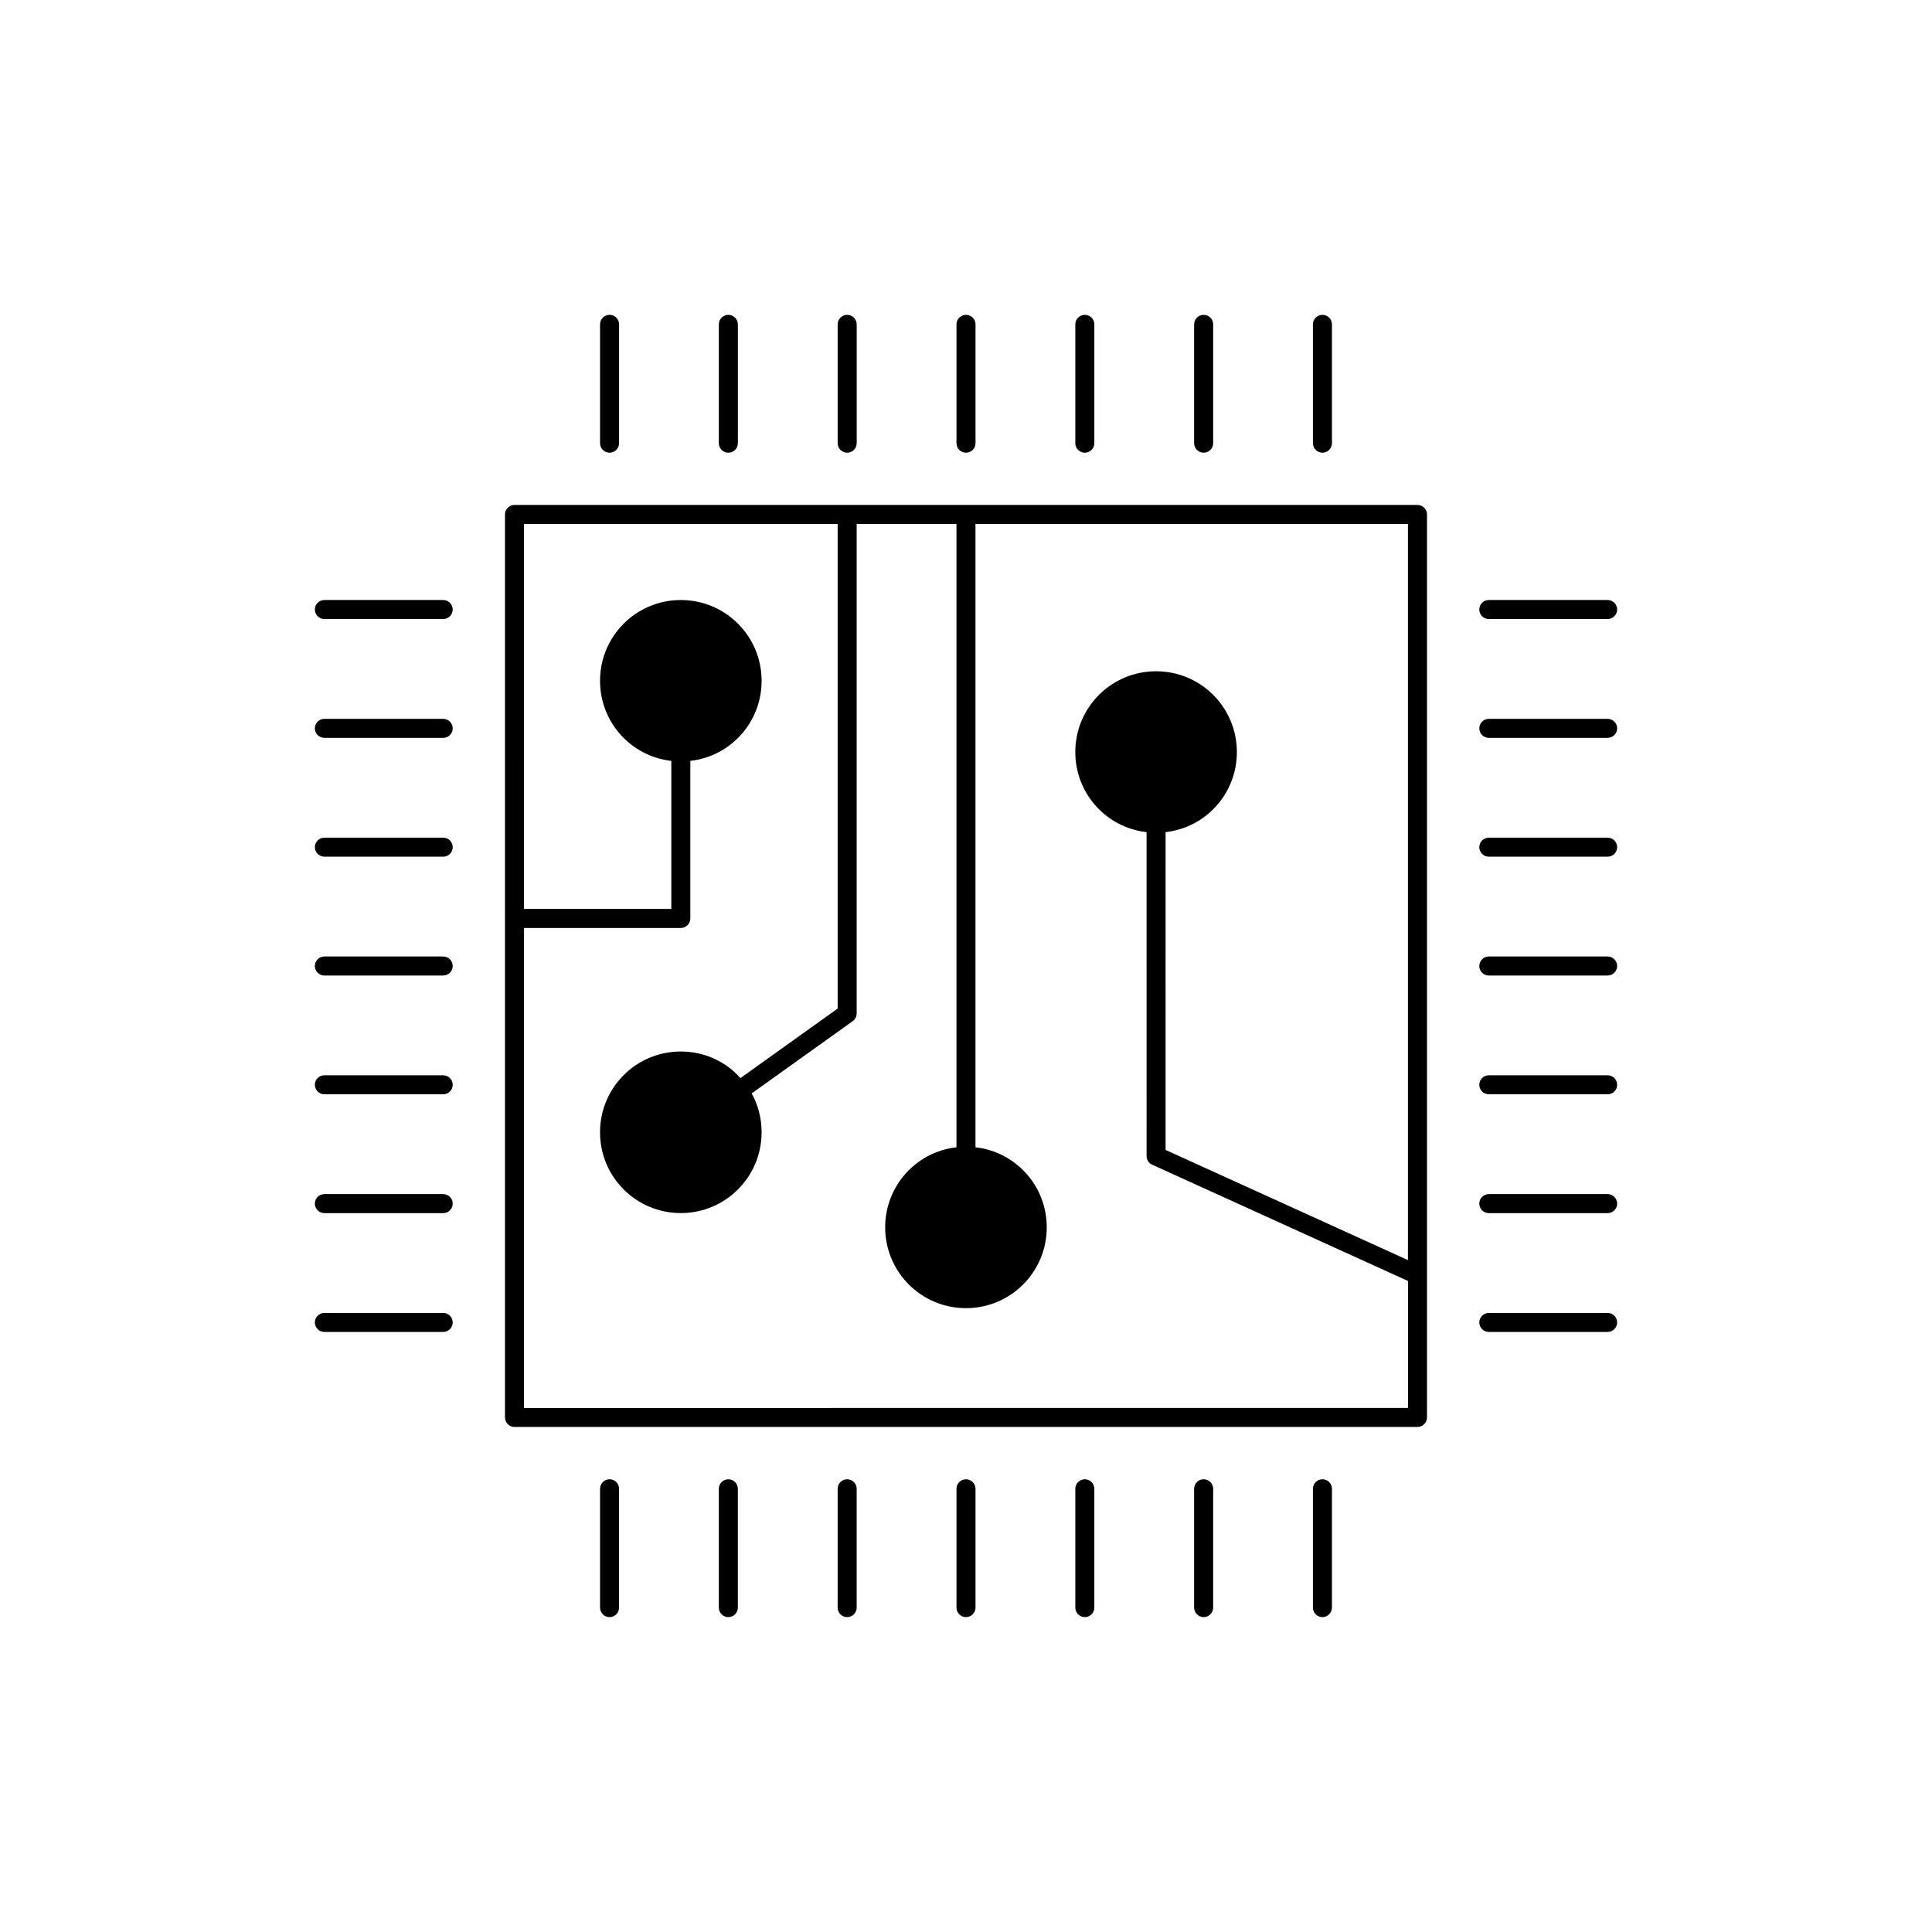 <?xml version="1.0" encoding="UTF-8"?>
<!-- Uploaded to: SVG Repo, www.svgrepo.com, Generator: SVG Repo Mixer Tools -->
<svg fill="#000000" width="800px" height="800px" version="1.1" viewBox="144 144 512 512" xmlns="http://www.w3.org/2000/svg">
 <g>
  <path d="m519.65 277.82h-119.64c-0.008 0-0.008-0.004-0.016-0.004-0.004 0-0.008 0.004-0.016 0.004h-31.457c-0.008 0-0.008-0.004-0.016-0.004-0.004 0-0.008 0.004-0.016 0.004h-88.148c-1.383 0-2.519 1.133-2.519 2.519v107.04c0 0.008-0.004 0.008-0.004 0.016 0 0.004 0.004 0.008 0.004 0.016v132.23c0 1.387 1.137 2.519 2.519 2.519h239.31c1.383 0 2.519-1.133 2.519-2.519v-239.31c0-1.387-1.137-2.519-2.519-2.519zm-236.79 239.31v-127.21h41.562c1.391 0 2.523-1.133 2.523-2.523v-41.754c10.641-1.199 18.891-10.203 18.891-21.223 0-11.84-9.574-21.41-21.41-21.41-11.84 0-21.41 9.574-21.41 21.41 0 11.02 8.25 20.023 18.891 21.223v39.23h-39.043l-0.004-102.02h83.125v128.43l-25.762 18.422c-3.836-4.344-9.504-7.047-15.801-7.047-11.84 0-21.41 9.574-21.41 21.41 0 11.84 9.574 21.41 21.41 21.41 11.84 0 21.41-9.574 21.41-21.41 0-3.769-0.941-7.285-2.637-10.301l26.77-19.141c0.664-0.473 1.059-1.234 1.059-2.047l0.004-129.73h26.445v165.19c-10.641 1.199-18.891 10.203-18.891 21.223 0 11.84 9.574 21.41 21.41 21.41 11.84 0 21.41-9.574 21.41-21.41 0-11.02-8.25-20.023-18.891-21.223v-165.19h114.61v195.09l-64.234-29.199 0.008-84.215c10.641-1.199 18.891-10.203 18.891-21.223 0-11.84-9.574-21.41-21.41-21.41-11.84 0-21.41 9.574-21.41 21.41 0 11.02 8.25 20.023 18.891 21.223l-0.004 85.836c0 0.988 0.578 1.883 1.484 2.293l67.793 30.816v33.645z"/>
  <path d="m400 263.97c1.391 0 2.523-1.133 2.523-2.523v-31.488c0-1.391-1.133-2.523-2.523-2.523-1.391 0.004-2.523 1.137-2.523 2.523v31.488c0 1.391 1.133 2.523 2.523 2.523z"/>
  <path d="m368.51 263.97c1.391 0 2.523-1.133 2.523-2.523v-31.488c0-1.391-1.133-2.523-2.523-2.523-1.391 0.004-2.523 1.137-2.523 2.523v31.488c0 1.391 1.133 2.523 2.523 2.523z"/>
  <path d="m337.02 263.97c1.391 0 2.523-1.133 2.523-2.523v-31.488c0-1.391-1.133-2.523-2.523-2.523-1.391 0.004-2.523 1.137-2.523 2.523v31.488c0 1.391 1.133 2.523 2.523 2.523z"/>
  <path d="m305.54 263.97c1.391 0 2.523-1.133 2.523-2.523v-31.488c0-1.391-1.133-2.523-2.523-2.523-1.391 0.004-2.523 1.137-2.523 2.523v31.488c0 1.391 1.133 2.523 2.523 2.523z"/>
  <path d="m494.46 263.97c1.391 0 2.523-1.133 2.523-2.523v-31.488c0-1.391-1.133-2.523-2.523-2.523-1.387 0.004-2.519 1.137-2.519 2.523v31.488c0 1.391 1.133 2.523 2.519 2.523z"/>
  <path d="m462.98 263.97c1.391 0 2.523-1.133 2.523-2.523v-31.488c0-1.391-1.133-2.523-2.523-2.523-1.391 0.004-2.523 1.137-2.523 2.523v31.488c0 1.391 1.133 2.523 2.523 2.523z"/>
  <path d="m431.49 263.97c1.391 0 2.523-1.133 2.523-2.523v-31.488c0-1.391-1.133-2.523-2.523-2.523-1.391 0.004-2.523 1.137-2.523 2.523v31.488c0 1.391 1.133 2.523 2.523 2.523z"/>
  <path d="m400 536.02c-1.391 0-2.523 1.133-2.523 2.523v31.488c0 1.391 1.133 2.523 2.523 2.523 1.387-0.004 2.519-1.133 2.519-2.523v-31.488c0-1.391-1.133-2.523-2.519-2.523z"/>
  <path d="m368.51 536.02c-1.391 0-2.523 1.133-2.523 2.523v31.488c0 1.391 1.133 2.523 2.523 2.523 1.387-0.004 2.519-1.133 2.519-2.523v-31.488c0-1.391-1.133-2.523-2.519-2.523z"/>
  <path d="m337.02 536.02c-1.391 0-2.523 1.133-2.523 2.523v31.488c0 1.391 1.133 2.523 2.523 2.523 1.391-0.004 2.519-1.133 2.519-2.523v-31.488c0-1.391-1.129-2.523-2.519-2.523z"/>
  <path d="m305.54 536.02c-1.391 0-2.523 1.133-2.523 2.523v31.488c0 1.391 1.133 2.523 2.523 2.523 1.391-0.004 2.519-1.133 2.519-2.523v-31.488c0-1.391-1.129-2.523-2.519-2.523z"/>
  <path d="m494.46 536.02c-1.391 0-2.523 1.133-2.523 2.523v31.488c0 1.391 1.133 2.523 2.523 2.523 1.391-0.004 2.523-1.133 2.523-2.523v-31.488c0-1.391-1.133-2.523-2.523-2.523z"/>
  <path d="m462.98 536.02c-1.391 0-2.523 1.133-2.523 2.523v31.488c0 1.391 1.133 2.523 2.523 2.523 1.387-0.004 2.519-1.133 2.519-2.523v-31.488c0-1.391-1.133-2.523-2.519-2.523z"/>
  <path d="m431.49 536.02c-1.391 0-2.523 1.133-2.523 2.523v31.488c0 1.391 1.133 2.523 2.523 2.523 1.387-0.004 2.519-1.133 2.519-2.523v-31.488c0-1.391-1.133-2.523-2.519-2.523z"/>
  <path d="m261.45 397.48h-31.488c-1.391 0-2.523 1.133-2.523 2.523 0.004 1.387 1.137 2.519 2.523 2.519h31.488c1.391 0 2.523-1.133 2.523-2.523 0-1.387-1.133-2.519-2.523-2.519z"/>
  <path d="m261.45 428.96h-31.488c-1.391 0-2.523 1.133-2.523 2.523 0.004 1.387 1.137 2.519 2.523 2.519h31.488c1.391 0 2.523-1.133 2.523-2.523 0-1.387-1.133-2.519-2.523-2.519z"/>
  <path d="m261.45 460.45h-31.488c-1.391 0-2.523 1.133-2.523 2.523 0.004 1.387 1.137 2.519 2.523 2.519h31.488c1.391 0 2.523-1.133 2.523-2.523 0-1.387-1.133-2.519-2.523-2.519z"/>
  <path d="m261.45 491.94h-31.488c-1.391 0-2.523 1.133-2.523 2.523 0.004 1.387 1.137 2.519 2.523 2.519h31.488c1.391 0 2.523-1.133 2.523-2.523 0-1.387-1.133-2.519-2.523-2.519z"/>
  <path d="m261.45 303.01h-31.488c-1.391 0-2.523 1.133-2.523 2.523 0.004 1.391 1.137 2.519 2.523 2.519h31.488c1.391 0 2.523-1.133 2.523-2.523 0-1.387-1.133-2.519-2.523-2.519z"/>
  <path d="m261.45 334.5h-31.488c-1.391 0-2.523 1.133-2.523 2.523 0.004 1.391 1.137 2.519 2.523 2.519h31.488c1.391 0 2.523-1.133 2.523-2.523 0-1.387-1.133-2.519-2.523-2.519z"/>
  <path d="m261.45 365.99h-31.488c-1.391 0-2.523 1.133-2.523 2.523 0.004 1.387 1.137 2.519 2.523 2.519h31.488c1.391 0 2.523-1.133 2.523-2.523 0-1.387-1.133-2.519-2.523-2.519z"/>
  <path d="m570.04 397.48h-31.488c-1.391 0-2.523 1.133-2.523 2.523 0 1.387 1.133 2.519 2.523 2.519h31.488c1.391 0 2.523-1.133 2.523-2.523-0.004-1.387-1.133-2.519-2.523-2.519z"/>
  <path d="m570.04 428.96h-31.488c-1.391 0-2.523 1.133-2.523 2.523 0 1.387 1.133 2.519 2.523 2.519h31.488c1.391 0 2.523-1.133 2.523-2.523-0.004-1.387-1.133-2.519-2.523-2.519z"/>
  <path d="m570.04 460.45h-31.488c-1.391 0-2.523 1.133-2.523 2.523 0 1.387 1.133 2.519 2.523 2.519h31.488c1.391 0 2.523-1.133 2.523-2.523-0.004-1.387-1.133-2.519-2.523-2.519z"/>
  <path d="m570.04 491.94h-31.488c-1.391 0-2.523 1.133-2.523 2.523 0 1.387 1.133 2.519 2.523 2.519h31.488c1.391 0 2.523-1.133 2.523-2.523-0.004-1.387-1.133-2.519-2.523-2.519z"/>
  <path d="m538.55 308.05h31.488c1.391 0 2.523-1.133 2.523-2.523-0.004-1.387-1.133-2.519-2.523-2.519h-31.488c-1.391 0-2.523 1.133-2.523 2.523s1.133 2.519 2.523 2.519z"/>
  <path d="m570.04 334.5h-31.488c-1.391 0-2.523 1.133-2.523 2.523 0 1.391 1.133 2.519 2.523 2.519h31.488c1.391 0 2.523-1.133 2.523-2.523-0.004-1.387-1.133-2.519-2.523-2.519z"/>
  <path d="m570.04 365.99h-31.488c-1.391 0-2.523 1.133-2.523 2.523 0 1.387 1.133 2.519 2.523 2.519h31.488c1.391 0 2.523-1.133 2.523-2.523-0.004-1.387-1.133-2.519-2.523-2.519z"/>
 </g>
</svg>